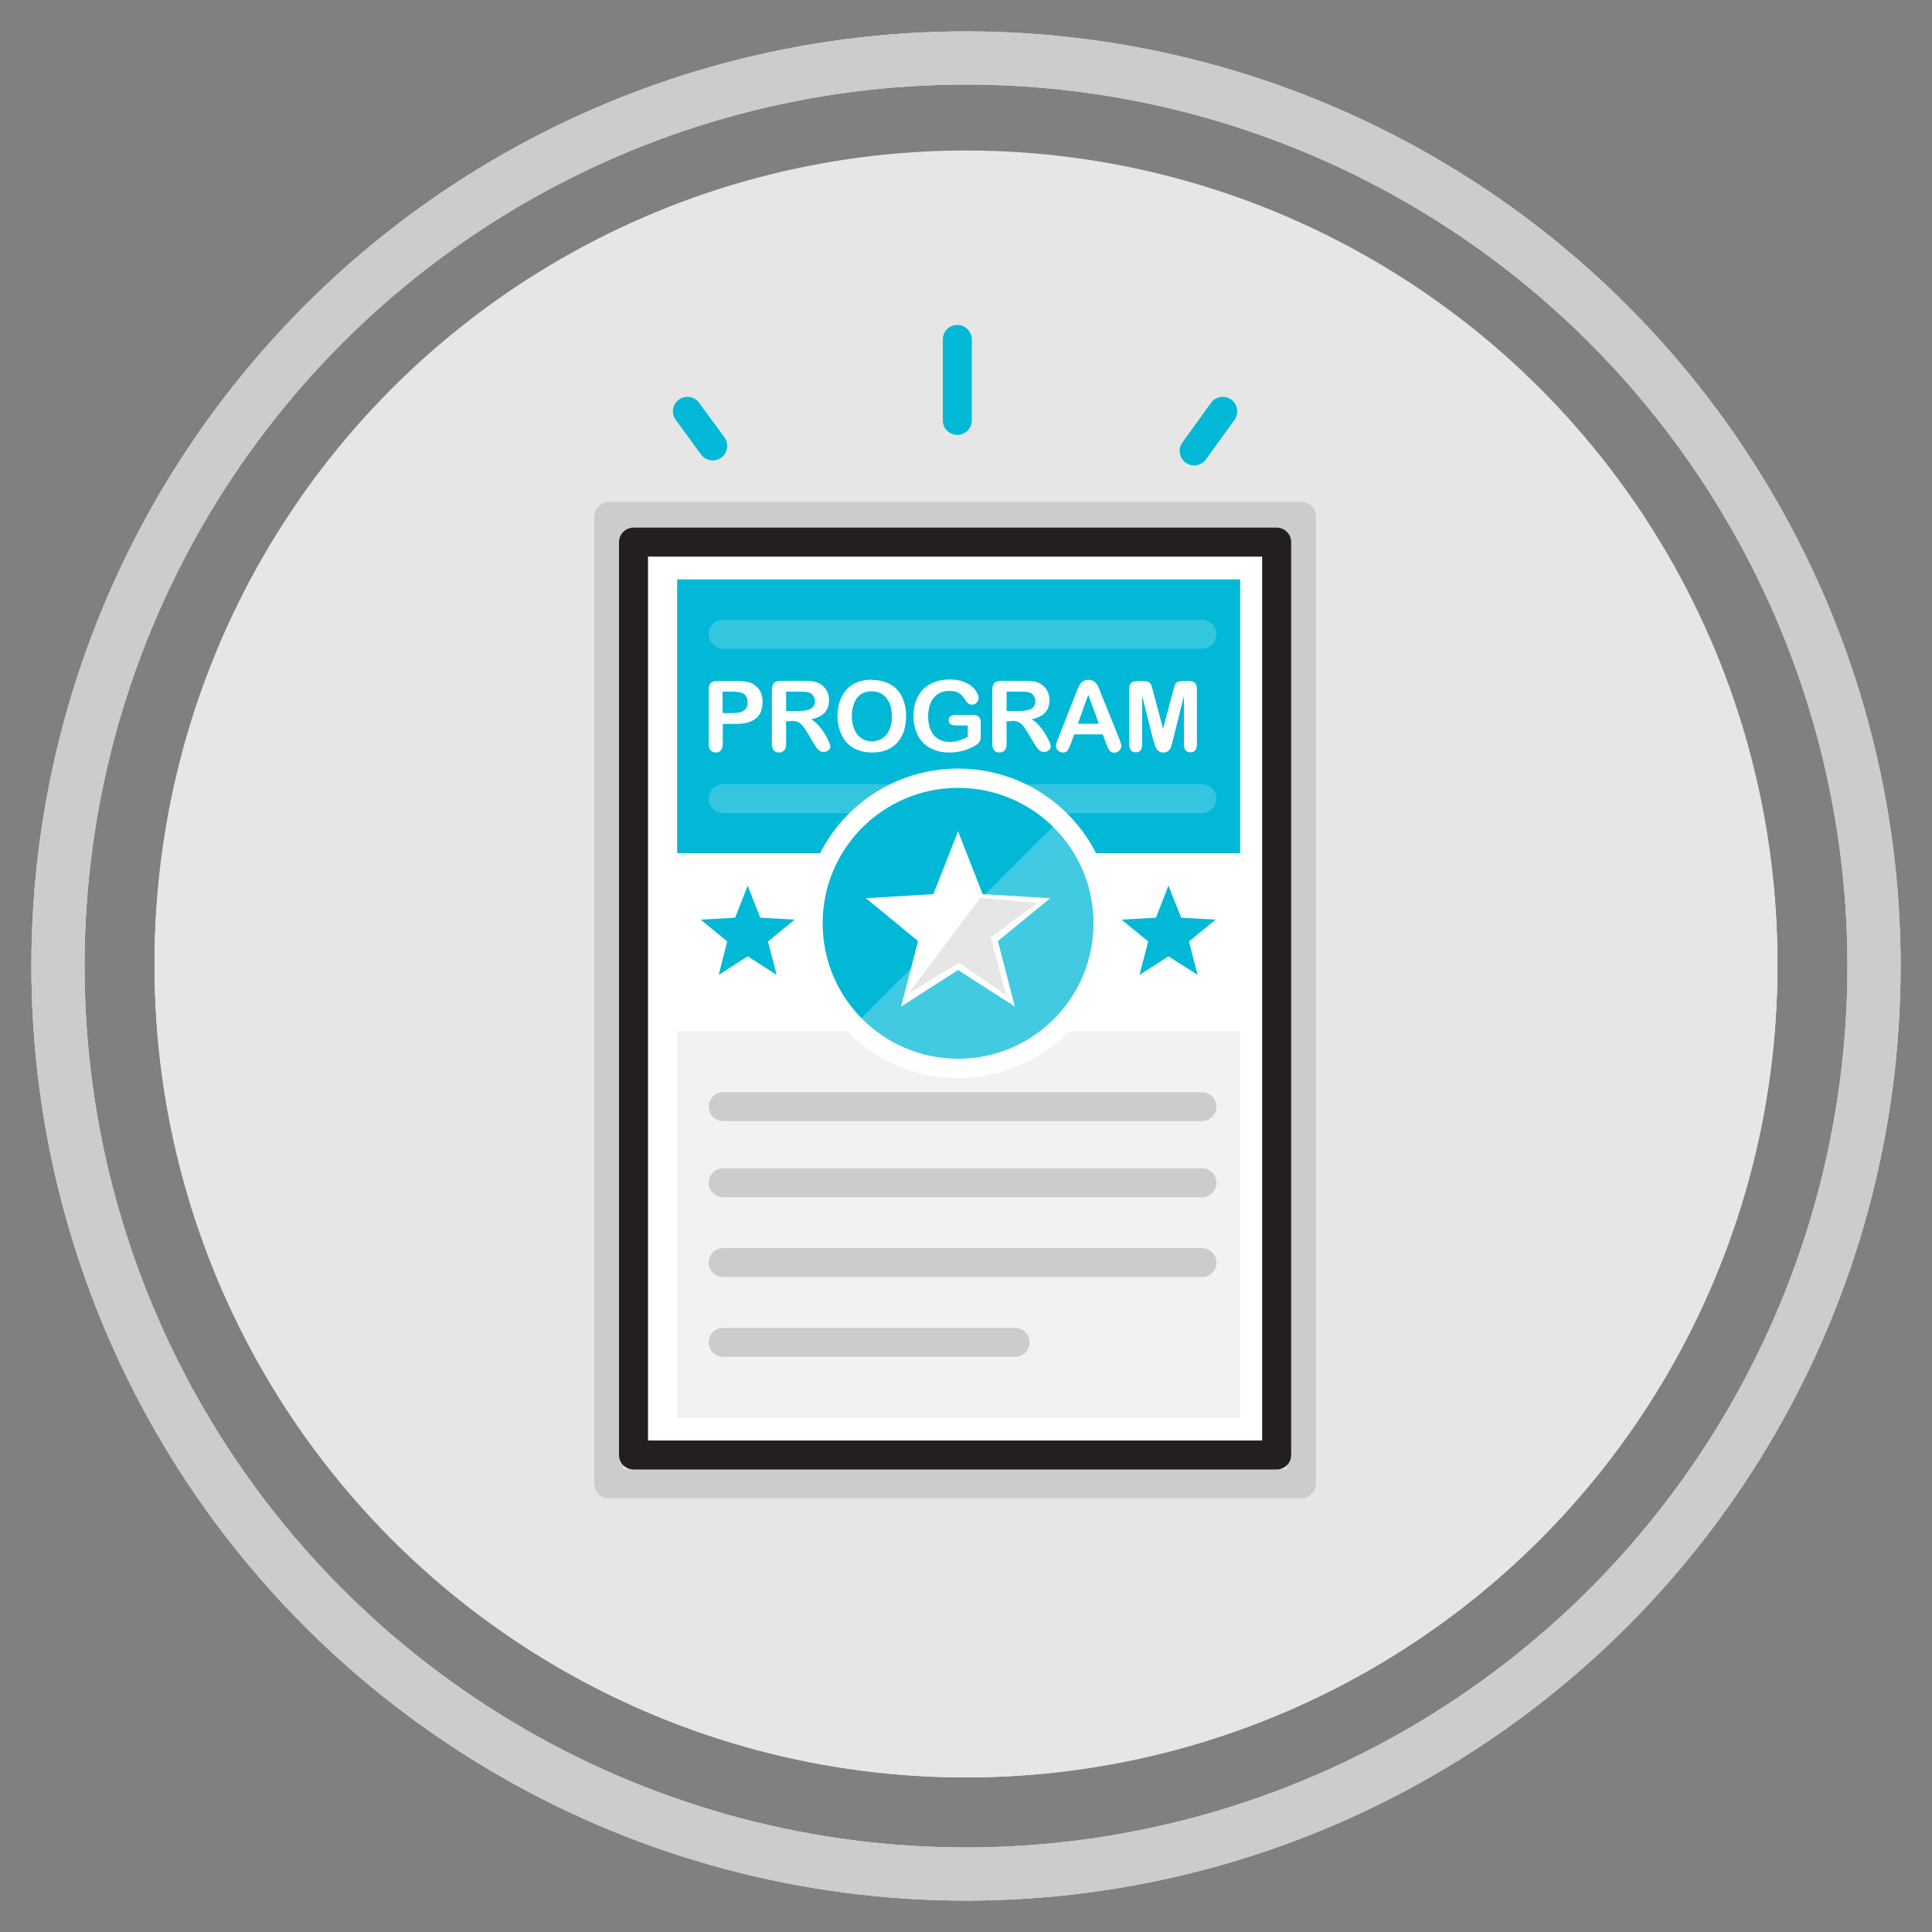 <?xml version="1.0" encoding="UTF-8"?><svg id="Artwork" xmlns="http://www.w3.org/2000/svg" viewBox="0 0 100 100"><rect x="0" y="0" width="100" height="100" fill="#808080" stroke="none"/><defs><style>.cls-1,.cls-2,.cls-3,.cls-4,.cls-5{stroke-linejoin:round;stroke-width:1.5px;}.cls-1,.cls-3,.cls-6,.cls-4,.cls-7{fill:none;}.cls-1,.cls-3,.cls-7{stroke:#ccc;}.cls-1,.cls-6,.cls-4,.cls-5{stroke-linecap:round;}.cls-8{fill:#f2f2f2;}.cls-9{fill:#01b8d7;}.cls-10{fill:#e6e6e6;}.cls-11,.cls-2,.cls-5,.cls-12{fill:#fff;}.cls-2{stroke:#231f20;}.cls-6,.cls-4{stroke:#fff;}.cls-6,.cls-7{stroke-miterlimit:10;}.cls-4{opacity:.2;}.cls-5{stroke:#01b8d7;}.cls-12{opacity:.25;}.cls-7{stroke-width:2.75px;}</style></defs><circle class="cls-7" cx="50" cy="50" r="47"/><circle class="cls-10" cx="50" cy="49.79" r="42"/><circle class="cls-7" cx="50" cy="50" r="47"/><circle class="cls-10" cx="50" cy="50" r="42"/><circle class="cls-7" cx="50" cy="50" r="47"/><circle class="cls-10" cx="50" cy="50" r="42"/><rect class="cls-3" x="31.51" y="26.73" width="35.85" height="50.07"/><rect class="cls-2" x="32.79" y="28.06" width="33.29" height="47.25"/><polygon class="cls-9" points="38.7 45.84 39.35 47.5 41.13 47.6 39.75 48.73 40.2 50.46 38.7 49.5 37.2 50.46 37.64 48.73 36.27 47.6 38.05 47.5 38.7 45.84"/><polygon class="cls-9" points="60.48 45.84 61.14 47.5 62.92 47.6 61.54 48.73 61.99 50.46 60.48 49.5 58.98 50.46 59.43 48.73 58.05 47.6 59.83 47.5 60.48 45.84"/><g><line class="cls-5" x1="49.55" y1="21.76" x2="49.55" y2="17.57"/><line class="cls-5" x1="36.89" y1="23.08" x2="35.58" y2="21.29"/><line class="cls-5" x1="61.81" y1="23.34" x2="63.29" y2="21.29"/></g><rect class="cls-8" x="35.05" y="53.38" width="29.14" height="20.01"/><rect class="cls-9" x="35.05" y="29.99" width="29.14" height="14.17"/><line class="cls-1" x1="37.43" y1="61.22" x2="62.21" y2="61.22"/><line class="cls-1" x1="37.43" y1="65.35" x2="62.21" y2="65.35"/><line class="cls-1" x1="37.43" y1="69.48" x2="52.54" y2="69.48"/><line class="cls-1" x1="37.43" y1="57.28" x2="62.21" y2="57.28"/><line class="cls-4" x1="37.43" y1="32.83" x2="62.21" y2="32.83"/><line class="cls-4" x1="37.43" y1="41.34" x2="62.21" y2="41.34"/><g><path class="cls-11" d="M38.08,37.47h-.67v1.03c0,.15-.04,.26-.1,.34s-.16,.11-.26,.11c-.11,0-.2-.04-.27-.11-.07-.08-.1-.19-.1-.33v-2.81c0-.16,.04-.28,.11-.35s.19-.1,.36-.1h.95c.28,0,.5,.02,.65,.06,.15,.04,.28,.11,.39,.21,.11,.1,.19,.21,.25,.35,.06,.14,.08,.3,.08,.47,0,.37-.11,.65-.34,.84s-.57,.29-1.02,.29Zm-.18-1.67h-.5v1.11h.5c.17,0,.32-.02,.44-.05,.12-.04,.21-.1,.27-.18,.06-.08,.09-.19,.09-.33,0-.16-.05-.29-.14-.39-.11-.11-.32-.16-.65-.16Z"/><path class="cls-11" d="M40.95,37.33h-.26v1.17c0,.15-.03,.27-.1,.34-.07,.07-.16,.11-.27,.11-.12,0-.21-.04-.27-.11s-.1-.19-.1-.34v-2.8c0-.16,.04-.27,.11-.35,.07-.07,.19-.11,.34-.11h1.2c.17,0,.31,0,.42,.02,.12,.01,.22,.04,.32,.08,.11,.05,.22,.12,.3,.21,.09,.09,.15,.19,.2,.31,.05,.12,.07,.24,.07,.38,0,.27-.08,.49-.23,.65s-.39,.28-.7,.34c.13,.07,.26,.17,.38,.31s.23,.28,.32,.43c.09,.15,.17,.29,.22,.41,.05,.12,.08,.21,.08,.25s-.02,.1-.05,.14c-.03,.05-.07,.08-.12,.11-.05,.03-.11,.04-.18,.04-.08,0-.15-.02-.21-.06s-.1-.09-.15-.15c-.04-.06-.1-.15-.17-.26l-.29-.49c-.11-.18-.2-.32-.28-.41-.08-.09-.17-.16-.25-.19-.09-.03-.19-.05-.33-.05Zm.42-1.53h-.68v1h.66c.18,0,.33-.02,.45-.05,.12-.03,.21-.08,.28-.16,.06-.07,.1-.17,.1-.3,0-.1-.03-.19-.08-.27-.05-.08-.12-.13-.21-.17-.09-.04-.25-.05-.51-.05Z"/><path class="cls-11" d="M45.11,35.19c.38,0,.7,.08,.97,.23s.48,.37,.61,.65,.21,.61,.21,.99c0,.28-.04,.54-.11,.77-.08,.23-.19,.43-.34,.6-.15,.17-.34,.3-.56,.39-.22,.09-.48,.13-.76,.13s-.54-.05-.76-.14c-.23-.09-.41-.22-.56-.39-.15-.17-.26-.37-.34-.6s-.12-.49-.12-.76,.04-.54,.12-.77,.2-.43,.35-.6,.34-.29,.56-.38,.47-.13,.74-.13Zm1.05,1.87c0-.27-.04-.5-.13-.69s-.21-.34-.37-.44c-.16-.1-.34-.15-.55-.15-.15,0-.28,.03-.41,.08s-.23,.14-.32,.24c-.09,.11-.16,.24-.21,.41-.05,.17-.08,.35-.08,.55s.03,.39,.08,.56c.05,.17,.13,.31,.22,.42,.1,.11,.21,.19,.33,.25s.26,.08,.41,.08c.19,0,.36-.05,.52-.14,.16-.09,.28-.24,.38-.44,.09-.2,.14-.44,.14-.73Z"/><path class="cls-11" d="M50.76,37.41v.7c0,.09,0,.17-.03,.22-.02,.06-.05,.11-.1,.15-.05,.04-.11,.09-.19,.13-.22,.12-.43,.21-.64,.26-.2,.05-.43,.08-.67,.08-.28,0-.54-.04-.76-.13-.23-.09-.43-.21-.59-.38-.16-.16-.29-.36-.37-.6s-.13-.49-.13-.78,.04-.54,.13-.78c.08-.24,.21-.43,.37-.6s.36-.29,.6-.38c.23-.09,.5-.13,.8-.13,.25,0,.46,.03,.65,.1,.19,.07,.34,.15,.46,.25,.12,.1,.21,.2,.27,.32,.06,.11,.09,.21,.09,.29,0,.09-.03,.17-.1,.24-.07,.07-.15,.1-.25,.1-.05,0-.1-.01-.15-.04-.05-.02-.09-.06-.12-.1-.09-.14-.17-.25-.23-.32-.06-.07-.15-.13-.25-.18-.11-.05-.24-.07-.41-.07s-.32,.03-.46,.09c-.13,.06-.25,.14-.34,.26-.1,.11-.17,.25-.22,.41s-.08,.34-.08,.54c0,.43,.1,.76,.29,.99,.2,.23,.47,.35,.82,.35,.17,0,.33-.02,.48-.07,.15-.04,.3-.11,.46-.19v-.59h-.57c-.14,0-.24-.02-.31-.06-.07-.04-.11-.11-.11-.21,0-.08,.03-.15,.09-.2s.14-.08,.24-.08h.84c.1,0,.19,0,.26,.03,.07,.02,.13,.06,.17,.12s.07,.16,.07,.28Z"/><path class="cls-11" d="M52.36,37.33h-.26v1.17c0,.15-.03,.27-.1,.34-.07,.07-.16,.11-.27,.11-.12,0-.21-.04-.27-.11s-.1-.19-.1-.34v-2.8c0-.16,.04-.27,.11-.35,.07-.07,.19-.11,.34-.11h1.2c.17,0,.31,0,.42,.02,.12,.01,.22,.04,.32,.08,.11,.05,.22,.12,.3,.21,.09,.09,.15,.19,.2,.31,.05,.12,.07,.24,.07,.38,0,.27-.08,.49-.23,.65s-.39,.28-.7,.34c.13,.07,.26,.17,.38,.31s.23,.28,.32,.43c.09,.15,.17,.29,.22,.41,.05,.12,.08,.21,.08,.25s-.02,.1-.05,.14c-.03,.05-.07,.08-.12,.11-.05,.03-.11,.04-.18,.04-.08,0-.15-.02-.21-.06s-.1-.09-.15-.15c-.04-.06-.1-.15-.17-.26l-.29-.49c-.11-.18-.2-.32-.28-.41-.08-.09-.17-.16-.25-.19-.09-.03-.19-.05-.33-.05Zm.42-1.53h-.68v1h.66c.18,0,.33-.02,.45-.05,.12-.03,.21-.08,.28-.16,.06-.07,.1-.17,.1-.3,0-.1-.03-.19-.08-.27-.05-.08-.12-.13-.21-.17-.09-.04-.25-.05-.51-.05Z"/><path class="cls-11" d="M57.25,38.47l-.17-.46h-1.48l-.17,.47c-.07,.18-.13,.3-.17,.37-.05,.06-.13,.1-.24,.1-.09,0-.17-.03-.25-.1-.07-.07-.11-.14-.11-.23,0-.05,0-.1,.02-.15,.02-.05,.04-.13,.08-.22l.93-2.36c.03-.07,.06-.15,.1-.25,.04-.09,.08-.17,.12-.24,.04-.06,.1-.11,.17-.15,.07-.04,.15-.06,.25-.06s.19,.02,.26,.06c.07,.04,.12,.09,.17,.15,.04,.06,.08,.13,.11,.2s.07,.16,.11,.28l.95,2.35c.07,.18,.11,.31,.11,.39s-.04,.16-.11,.23c-.07,.07-.16,.11-.25,.11-.06,0-.11-.01-.15-.03s-.08-.05-.1-.08c-.03-.04-.06-.09-.09-.16-.03-.07-.06-.14-.08-.2Zm-1.46-1.01h1.09l-.55-1.5-.54,1.5Z"/><path class="cls-11" d="M59.7,38.34l-.58-2.32v2.51c0,.14-.03,.24-.09,.31-.06,.07-.14,.1-.25,.1s-.18-.04-.24-.1c-.06-.07-.09-.17-.09-.31v-2.88c0-.16,.04-.27,.12-.32,.08-.05,.19-.08,.33-.08h.23c.14,0,.24,.01,.3,.04,.06,.03,.11,.07,.14,.13,.03,.06,.06,.17,.1,.31l.53,1.99,.53-1.99c.04-.15,.07-.25,.1-.31,.03-.07,.08-.11,.14-.13,.06-.02,.16-.04,.3-.04h.23c.14,0,.25,.03,.33,.08,.08,.06,.12,.16,.12,.32v2.88c0,.14-.03,.24-.09,.31s-.15,.1-.25,.1c-.1,0-.18-.04-.24-.1s-.09-.17-.09-.31v-2.51l-.58,2.32c-.04,.15-.07,.26-.09,.33-.02,.07-.07,.13-.13,.19-.07,.06-.15,.09-.27,.09-.09,0-.16-.02-.22-.06s-.11-.08-.14-.14c-.03-.06-.06-.12-.08-.19-.02-.07-.04-.14-.06-.22Z"/></g><g><ellipse class="cls-9" cx="49.55" cy="47.79" rx="7.58" ry="7.62"/><path class="cls-12" d="M54.64,42.64c2.84,2.84,2.84,7.45,0,10.29-2.84,2.84-7.45,2.84-10.29,0l10.29-10.29Z"/><circle class="cls-6" cx="49.59" cy="47.79" r="7.51"/></g><polygon class="cls-11" points="49.59 43.03 50.86 46.28 54.36 46.49 51.65 48.71 52.53 52.1 49.59 50.21 46.64 52.1 47.52 48.71 44.82 46.49 48.31 46.28 49.59 43.03"/><polygon class="cls-10" points="50.74 46.47 47.03 51.42 49.64 49.83 52.08 51.52 51.28 48.52 53.69 46.73 50.74 46.47"/></svg>